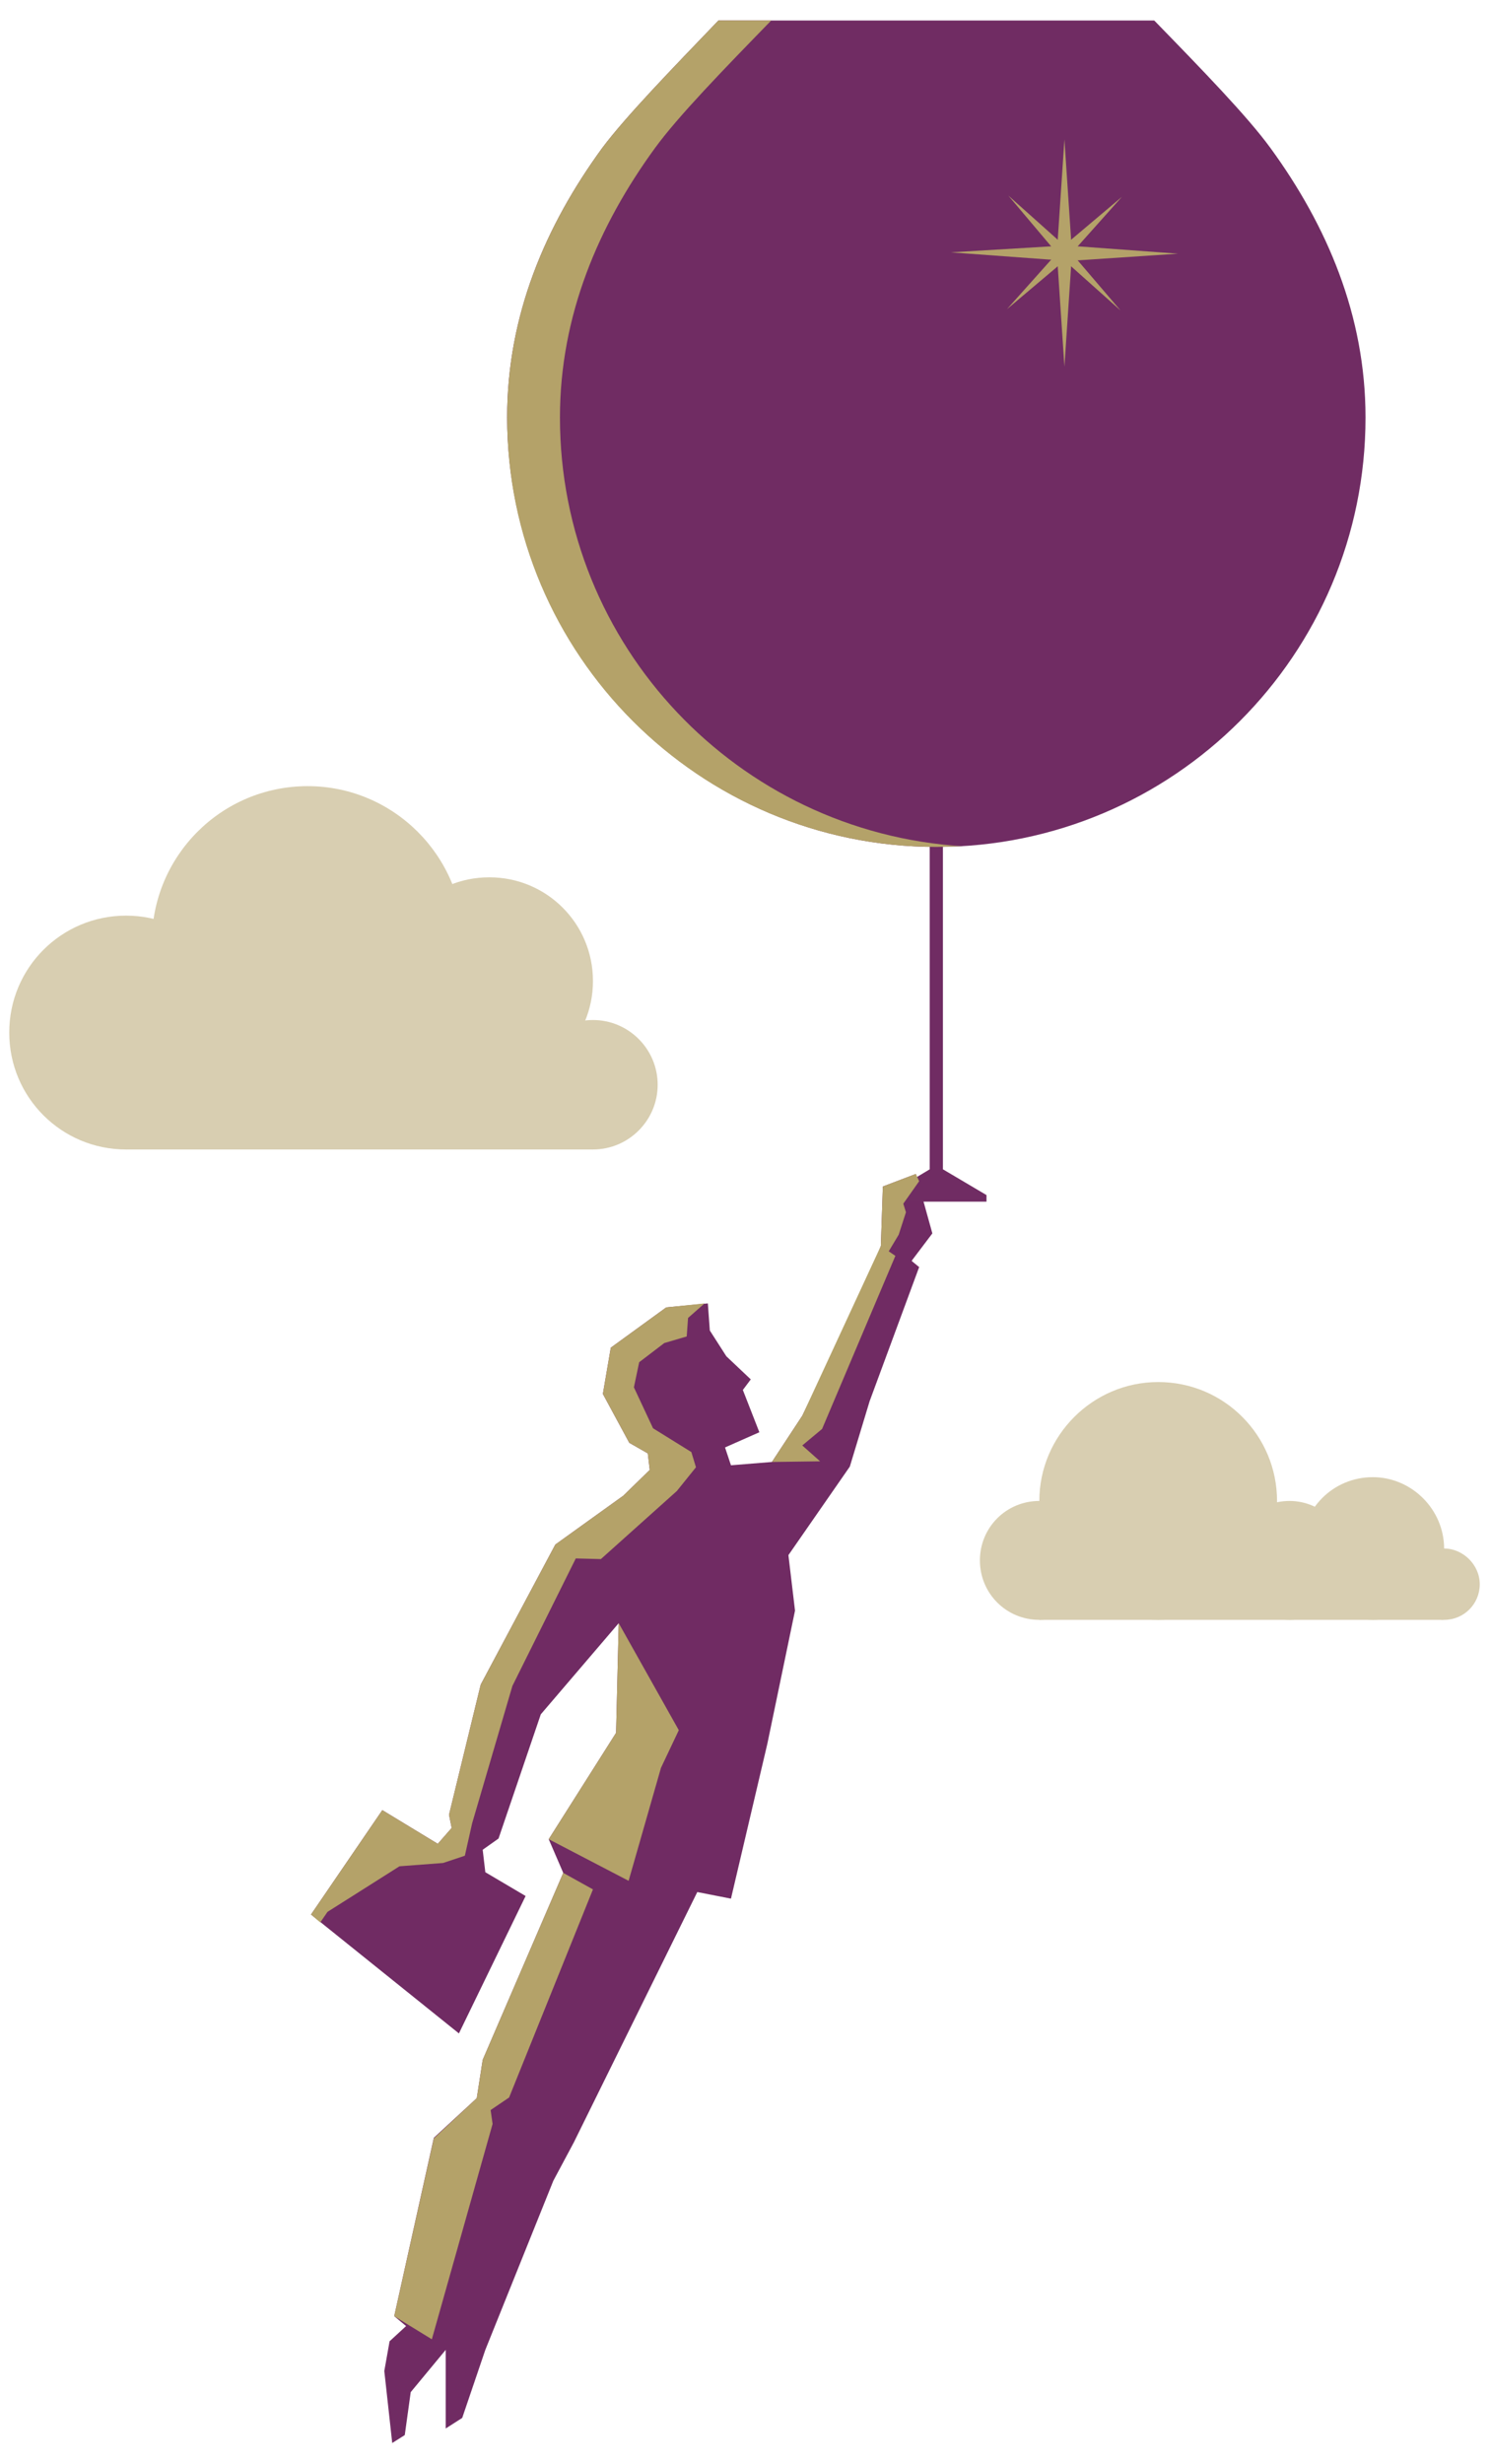 <?xml version="1.0" encoding="UTF-8"?> <svg xmlns="http://www.w3.org/2000/svg" xmlns:xlink="http://www.w3.org/1999/xlink" version="1.1" id="Livello_1" x="0px" y="0px" viewBox="0 0 225.5 373" style="enable-background:new 0 0 225.5 373;" xml:space="preserve"> <style type="text/css"> .st0{fill:#702B63;} .st1{fill:#702C63;} .st2{fill:#B4A269;} .st3{fill:#D8CEB1;} </style> <g> <polygon class="st0" points="133.7,179.6 133.4,188.6 131.2,194.3 121.5,214.3 116.9,221.3 110.7,221.8 109.8,219.1 115,216.8 112.5,210.4 113.7,208.8 110,205.3 107.5,201.4 107.2,197.3 100.9,197.9 92.5,204 91.3,211 95.3,218.4 98.1,220 98.4,222.5 94.4,226.4 84.1,233.8 72.8,255 68,274.7 68.4,276.7 66.3,279.1 57.9,274 47.1,289.8 69.5,307.8 79.6,287 73.5,283.4 73.1,280 75.5,278.3 81.9,259.5 93.7,245.7 93.3,262.3 83.1,278.4 85.3,283.5 73.1,311.8 72.2,317.6 65.7,323.6 59.7,350.6 61.5,352.1 59,354.4 58.2,358.9 59.4,369.8 61.3,368.6 62.2,362.1 67.5,355.7 67.5,367.6 70,366 73.5,355.7 83.8,330.1 86.9,324.3 105.6,286.4 110.7,287.4 116.2,264 120.4,243.8 119.4,235.4 128.7,222 131.7,212.1 139.2,191.8 138.1,190.9 138.1,190.8 141.2,186.7 138.7,177.7 "></polygon> <g> <path class="st1" d="M141.8,128.2c35.9,0,65-29.1,65-65c0-15.4-5.8-29-14.4-40.8c-3.5-4.8-10.3-11.8-17.6-19.3h-66 c-7.2,7.5-14,14.5-17.6,19.3c-8.6,11.8-14.4,25.3-14.4,40.8C76.9,99.1,106,128.2,141.8,128.2"></path> </g> <polygon class="st2" points="49.6,289.4 60.5,282.5 67.1,282 70.4,280.9 71.5,276 77.6,255.2 87.2,235.9 91,236 102.5,225.7 105.4,222.1 104.7,219.8 98.9,216.2 96,210 96.8,206.2 100.6,203.3 104,202.3 104.2,199.5 106.7,197.3 100.9,197.9 92.5,204 91.3,211 95.3,218.4 98.1,220 98.4,222.5 94.4,226.4 84.1,233.8 72.8,255 68,274.7 68.4,276.7 66.3,279.1 57.9,274 47.1,289.8 48.5,291 "></polygon> <polygon class="st2" points="93.7,245.7 102.8,261.9 100.1,267.6 95.2,284.7 83.1,278.4 93.3,262.3 "></polygon> <polygon class="st2" points="85.3,283.5 89.8,286 77.1,317.5 74.3,319.4 74.6,321.5 65.4,354.1 59.7,350.6 65.7,323.7 72.2,317.6 73.1,311.8 "></polygon> <polygon class="st2" points="116.9,221.3 124.2,221.2 121.5,218.8 124.5,216.3 135.6,190.1 133.4,188.6 121.5,214.3 "></polygon> <polygon class="st1" points="142.8,127 142.8,177 149.4,180.9 149.4,181.9 142.8,181.9 142.8,181.9 140.9,181.9 140.8,181.9 134.3,181.9 134.3,180.9 140.8,177 140.8,127.1 "></polygon> <polygon class="st2" points="138.7,177.7 133.7,179.6 133.4,188.6 134.3,189.9 136.1,186.9 137.2,183.5 136.8,182.2 139.2,178.8 "></polygon> <g> <path class="st2" d="M84.8,63.2c0-15.4,5.8-29,14.4-40.8c3.5-4.8,10.3-11.8,17.6-19.3h-8c-7.2,7.5-14,14.5-17.6,19.3 c-8.6,11.8-14.4,25.3-14.4,40.8c0,35.9,29.1,65,65,65c1.3,0,2.7-0.1,4-0.1C111.8,126,84.8,97.8,84.8,63.2"></path> <path class="st2" d="M163.2,39.4c0.1,0,0.1,0,0.2,0l15-1l-15-1.1c-0.1,0-0.1,0-0.2,0l6.7-7.5l-7.7,6.5c0-0.1,0-0.1,0-0.2l-1-15 l-1,15c0,0.1,0,0.1,0,0.2l-7.5-6.7l6.5,7.7c-0.1,0-0.1,0-0.2,0l-15,0.9l15,1.1c0.1,0,0.1,0,0.2,0l-6.7,7.5l7.7-6.5 c0,0.1,0,0.1,0,0.2l1,15l1-15c0-0.1,0-0.1,0-0.2l7.5,6.7L163.2,39.4z"></path> <path class="st3" d="M70.2,142.6c0,13-10.6,23.6-23.6,23.6c-13,0-23.6-10.6-23.6-23.6c0-13,10.5-23.6,23.6-23.6 C59.6,119,70.2,129.6,70.2,142.6"></path> <path class="st3" d="M36.8,156.3c0,9.8-7.9,17.7-17.7,17.7c-9.8,0-17.7-7.9-17.7-17.7c0-9.8,7.9-17.7,17.7-17.7 C28.9,138.6,36.8,146.6,36.8,156.3"></path> <path class="st3" d="M89.8,148.5c0,8.7-7,15.7-15.7,15.7c-8.7,0-15.7-7-15.7-15.7c0-8.7,7-15.7,15.7-15.7 C82.8,132.8,89.8,139.8,89.8,148.5"></path> <path class="st3" d="M99.6,164.2c0,5.4-4.4,9.8-9.8,9.8c-5.4,0-9.8-4.4-9.8-9.8c0-5.4,4.4-9.8,9.8-9.8 C95.2,154.4,99.6,158.8,99.6,164.2"></path> </g> <polygon class="st3" points="83.9,148.5 19.1,148.5 19.1,174 89.8,174 "></polygon> <g> <path class="st3" d="M193.4,227.2c0,9.9-8.1,18-18,18c-9.9,0-18-8.1-18-18c0-9.9,8.1-18,18-18 C185.4,209.2,193.4,217.3,193.4,227.2"></path> <path class="st3" d="M166.4,236.2c0,5-4,9-9,9c-5,0-9-4-9-9c0-5,4-9,9-9C162.4,227.2,166.4,231.3,166.4,236.2"></path> <path class="st3" d="M204.3,236.2c0,5-4,9-9,9c-5,0-9-4-9-9c0-5,4-9,9-9C200.2,227.2,204.3,231.3,204.3,236.2"></path> <path class="st3" d="M218.7,234.4c0,6-4.8,10.8-10.8,10.8c-6,0-10.8-4.8-10.8-10.8c0-6,4.8-10.8,10.8-10.8 C213.8,223.6,218.7,228.5,218.7,234.4"></path> <path class="st3" d="M224.1,239.8c0,3-2.4,5.4-5.4,5.4c-3,0-5.4-2.4-5.4-5.4c0-3,2.4-5.4,5.4-5.4 C221.6,234.4,224.1,236.9,224.1,239.8"></path> </g> <rect x="157.4" y="238" class="st3" width="61.2" height="7.2"></rect> </g> </svg> 